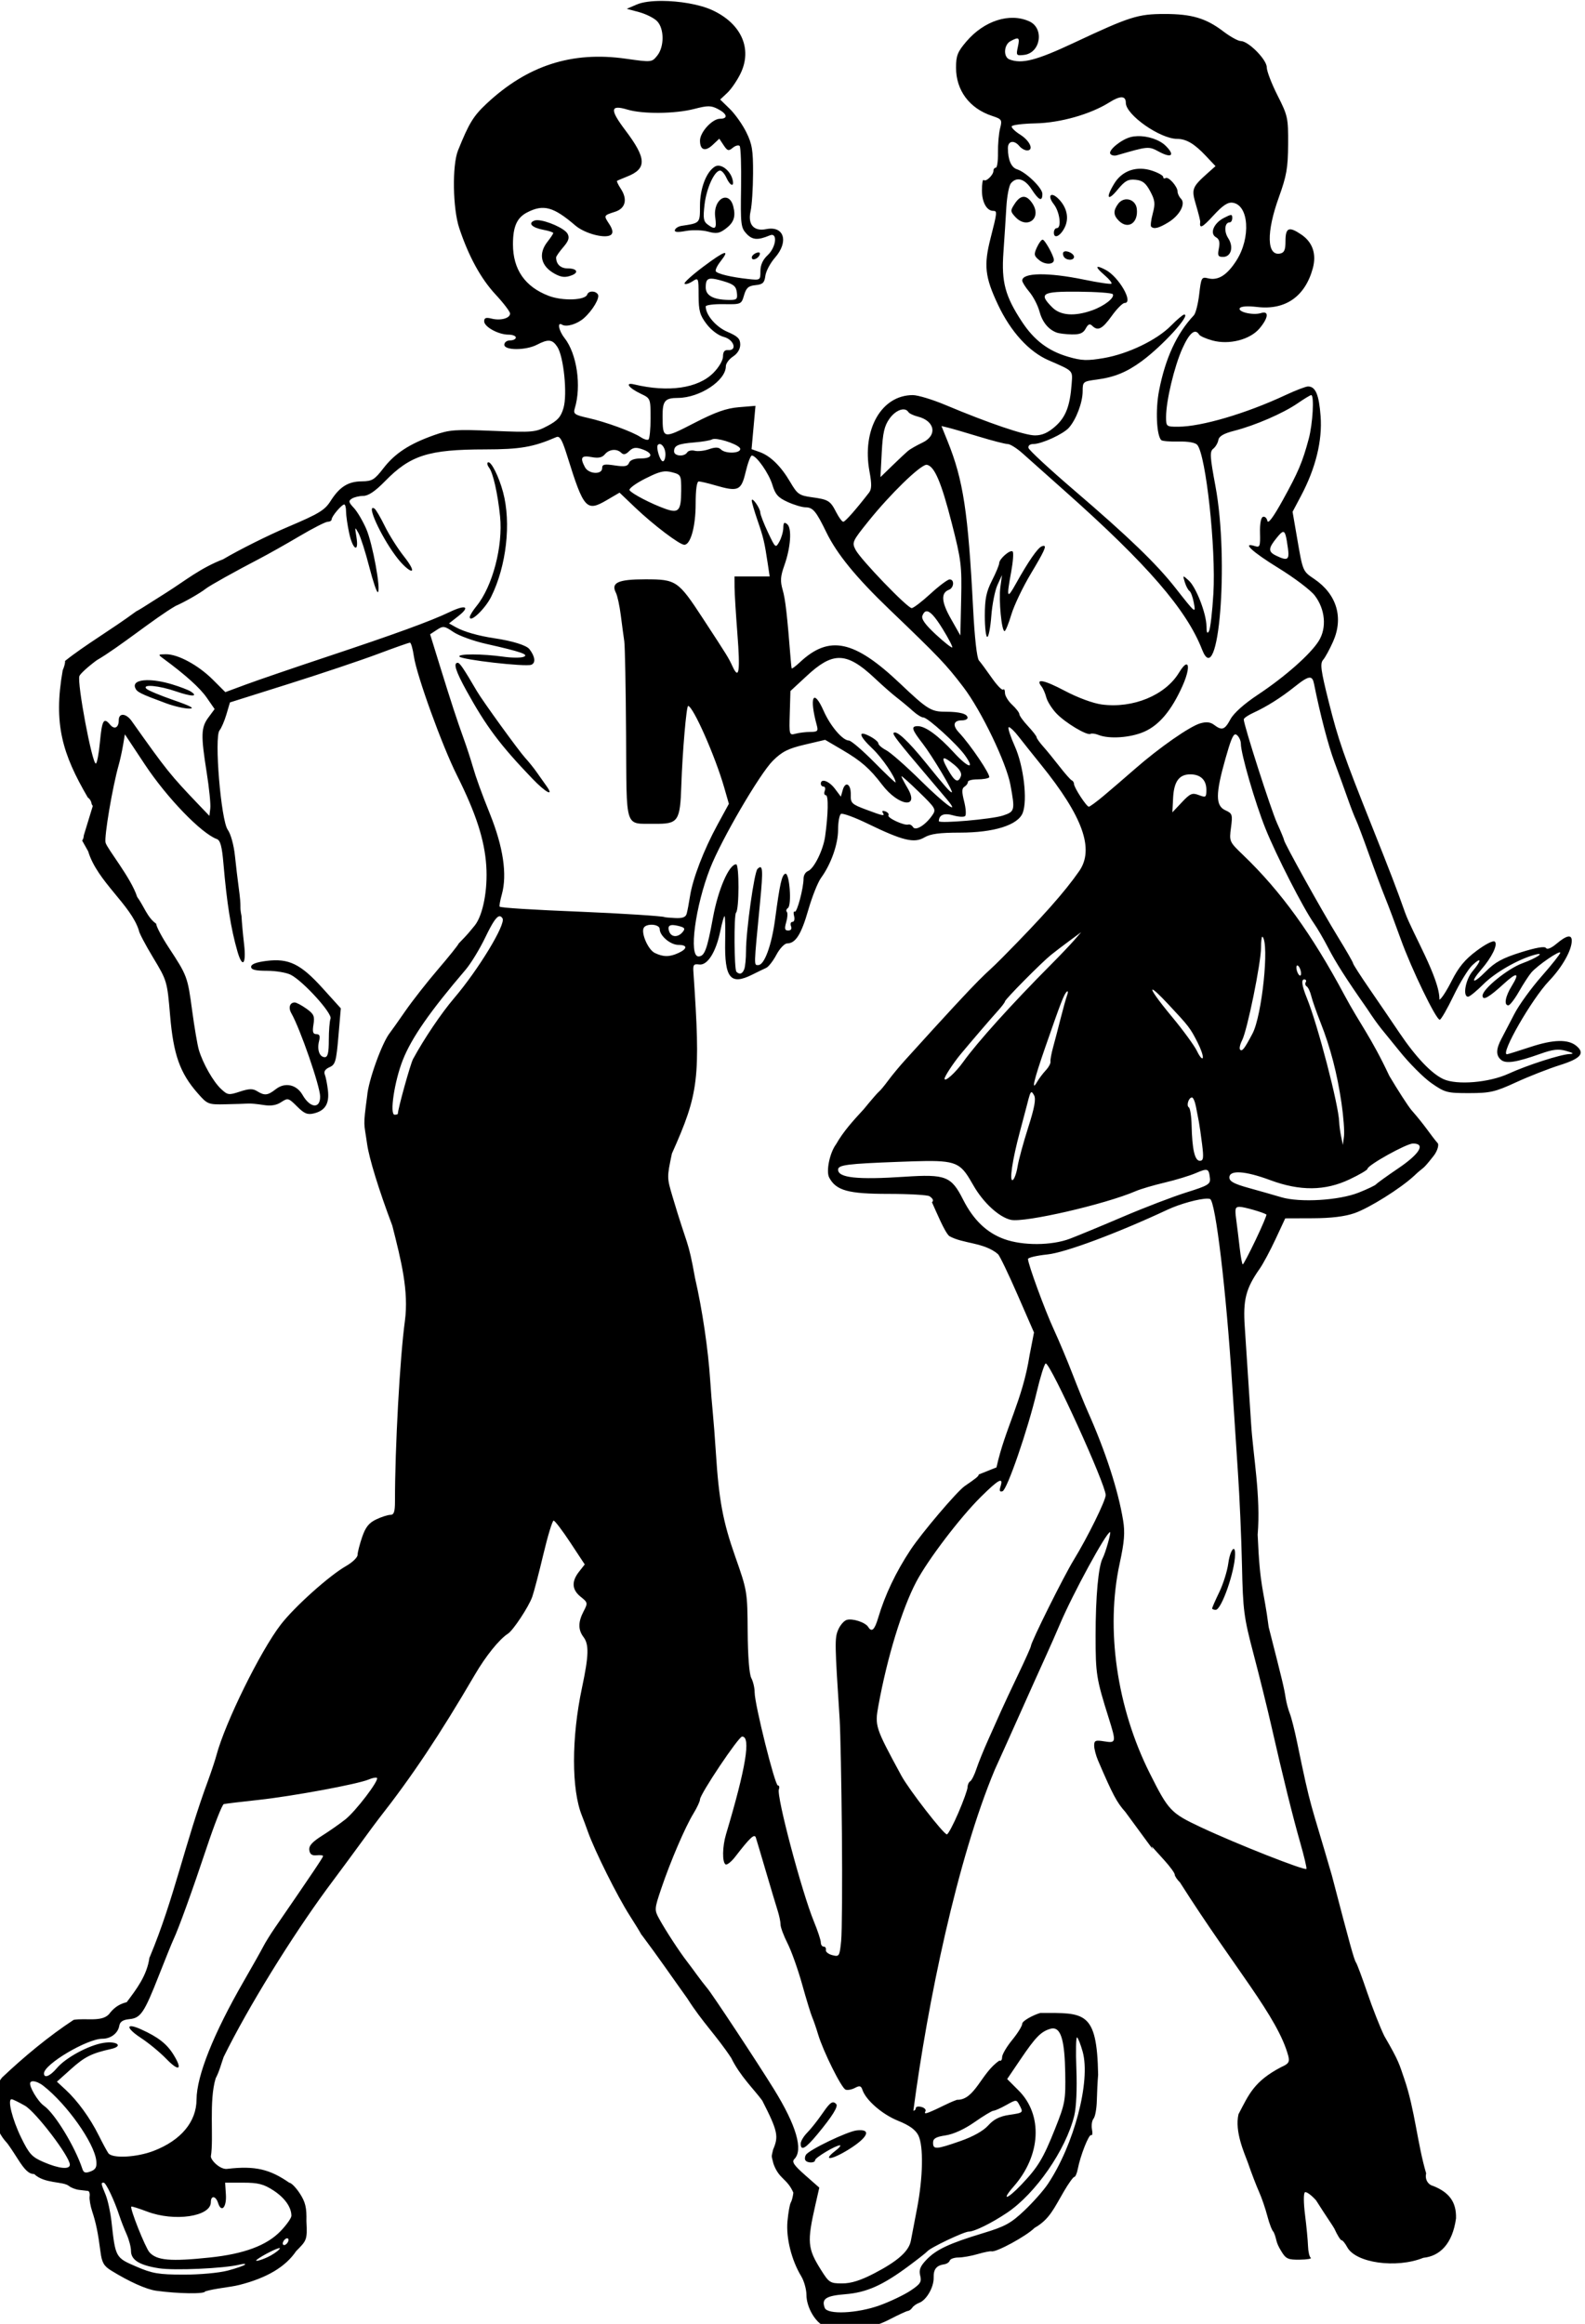 <?xml version="1.0" encoding="UTF-8"?>
<svg width="145.98mm" height="213.94mm" version="1.1" viewBox="0 0 145.98 213.94" xmlns="http://www.w3.org/2000/svg">
<g transform="translate(396.49 -53.371)">
<path transform="scale(.265)" d="m-1266.1 201.72c-3.584-0.012-6.78 0.384-8.781 1.246l-3.469 1.494 4.271 1.152c2.35 0.632 5.15 2.027 6.221 3.098 2.558 2.558 2.599 8.926 0.07 12.045-1.865 2.303-1.944 2.309-10.961 1.033-18.687-2.645-34.138 2.348-48.32 15.613-4.598 4.301-6.14 6.824-9.934 16.256-2.079 5.168-1.841 20.204 0.428 27 3.288 9.851 7.5 17.54 12.631 23.062 2.769 2.98 5.033 5.954 5.033 6.609 0 1.639-3.294 2.543-6.414 1.76-1.964-0.493-2.586-0.269-2.586 0.934 0 1.922 4.947 4.635 8.451 4.635 1.402 0 2.549 0.45 2.549 1 0 0.55-0.9 1-2 1-1.111 0-2 0.667-2 1.5 0 2.018 7.49 2.015 11.365-8e-3 3.905-2.036 5.335-1.883 7.066 0.76 2.204 3.364 3.526 16.392 2.15 21.178-0.902 3.139-2.021 4.404-5.541 6.266-4.22 2.231-5.043 2.305-18.977 1.727-13.162-0.547-15.135-0.403-20.484 1.49-8.549 3.025-13.599 6.322-17.58 11.477-3.109 4.026-3.95 4.536-7.527 4.57-4.785 0.045-7.726 1.904-10.883 6.875-1.999 3.147-4.081 4.408-14.758 8.932-6.837 2.897-16.977 7.959-22.535 11.25-8.02 3.126-13.054 7.349-19.795 11.621-2.75 1.742-6.495 4.11-8.32 5.264-0.752 0.476-1.49 0.895-2.154 1.248-8.692 6.404-17.816 11.699-24.705 17.211 0.103 0.563-0.177 1.751-0.809 3.262-3.281 18.675-0.091 29.053 8.725 44.164 0.751 0.535 1.216 1.321 1.346 2.305l0.383 0.656-3.103 10.154c-0.014 0.125-0.029 0.25-0.049 0.393-0.084 0.59-0.198 1.02-0.48 1.342l-0.045 0.146 2.07 3.693c3.174 10.54 14.848 18.56 17.641 27.529 0 0.669 2.209 4.879 4.91 9.355 4.867 8.067 4.92 8.246 5.938 20.219 1.151 13.543 3.422 19.938 9.557 26.92 3.437 3.911 3.652 3.996 9.805 3.863 3.46-0.074 6.966-0.186 7.791-0.248 0.825-0.062 3.191 0.161 5.258 0.496 2.604 0.422 4.504 0.12 6.189-0.984 2.328-1.526 2.564-1.461 5.518 1.492 2.49 2.49 3.612 2.958 5.811 2.428 3.975-0.958 5.459-3.388 4.914-8.047-0.257-2.2-0.749-4.679-1.092-5.508-0.405-0.978 0.17-1.856 1.639-2.5 2.034-0.892 2.349-1.979 3.1-10.721l0.836-9.729-6.336-7.006c-7.624-8.429-11.762-10.44-19.488-9.475-3.567 0.446-5.348 1.129-5.348 2.053 0 1.013 1.493 1.385 5.551 1.385 3.052 0 6.768 0.628 8.25 1.397 4.348 2.249 14.483 13.425 13.797 15.213-0.328 0.855-0.598 4.218-0.598 7.473 0 4.392-0.359 5.918-1.393 5.918-1.836 0-2.755-2.565-1.998-5.58 0.446-1.779 0.198-2.42-0.938-2.42-1.195 0-1.423-0.761-1.002-3.356 0.469-2.893 0.13-3.651-2.467-5.5-1.657-1.179-3.479-2.144-4.049-2.144-1.708 0-2.288 1.8-1.197 3.709 3.108 5.437 10.014 25.39 10.033 28.982 0.021 4.36-3.488 4.034-6.113-0.566-2.079-3.643-6.122-4.507-9.318-1.992-2.772 2.181-3.896 2.298-6.488 0.68-1.485-0.928-2.798-0.893-5.996 0.162-3.859 1.273-4.238 1.218-6.564-0.967-2.699-2.536-6.253-8.792-7.67-13.508-0.496-1.65-1.553-7.85-2.35-13.777-1.568-11.665-1.699-12.019-8.146-21.836-2.389-3.637-4.344-7.35-4.344-8.25-3.06-2.092-4.299-6.188-6.615-9.32-2.059-6.526-10.369-16.629-10.978-18.836-0.517-2.059 2.436-19.492 4.57-26.98 0.47-1.65 1.146-4.723 1.5-6.828l0.645-3.828 6.949 10.484c7.682 11.587 19.622 23.948 25.029 25.912 1.193 0.433 1.77 2.57 2.273 8.42 1.2 13.945 2.587 22.669 4.865 30.59 1.735 6.043 3.131 4.536 2.311-2.5-0.401-3.438-0.801-7.825-0.889-9.75-0.822-4.25 0.156-1.736-1.018-10.25-0.322-2.337-0.895-7.175-1.271-10.75-0.391-3.717-1.458-7.57-2.494-9-2.358-3.255-4.753-32.238-2.853-34.527 0.643-0.775 1.72-3.277 2.394-5.561l1.227-4.15 20.428-6.436c11.236-3.539 25.156-8.211 30.934-10.381 5.778-2.17 10.813-3.945 11.19-3.945s0.992 2.138 1.369 4.75c0.948 6.562 9.78 30.968 14.928 41.25 6.658 13.297 9.641 22.494 10.236 31.553 0.543 8.257-1.124 16.994-3.934 20.617-1.879 2.252-2.193 2.817-5.641 6.33-0.19 0.55-3.434 4.6-7.211 9-3.777 4.4-8.893 10.925-11.369 14.5-2.476 3.575-4.867 6.95-5.312 7.5-2.741 3.384-7.539 16.686-7.936 22-1.475 10.997-1.083 9.001-0.025 16.611 0.699 5.026 4.1 16.047 8.766 28.41 3.094 12.19 5.775 22.704 4.373 33.176-1.727 12.626-3.458 44.097-3.443 62.553 0 3.688-0.352 4.75-1.594 4.75-0.879 0-3.099 0.712-4.934 1.582-2.53 1.2-3.715 2.692-4.902 6.178-0.861 2.527-1.569 5.303-1.572 6.168 0 0.865-1.808 2.599-4.008 3.856-5.863 3.348-17.949 14.187-22.695 20.354-7.1 9.224-19.306 34.006-22.342 45.363-0.441 1.65-1.704 5.475-2.805 8.5-8.166 22.031-11.883 41.306-20.305 61.453-0.056 0.123-0.117 0.224-0.176 0.34-0.844 6.309-4.643 11.148-7.904 15.5-3.107 0.755-4.808 2.39-6.189 4.207-2.63 2.748-7.924 1.235-12.246 1.93-8.503 5.586-17.22 12.763-24.9 20.055-4.6 5.758-3.985 16.597 1.555 22.516 0.324 0.275 2.083 2.862 3.91 5.75 2.498 3.948 3.917 5.25 5.719 5.25 3.564 3.408 9.952 2.483 12.039 4.119 0.765 0.635 2.395 1.261 3.623 1.391s2.598 0.293 3.045 0.363c0.447 0.07 0.696 0.914 0.553 1.877-0.144 0.963 0.261 3.325 0.9 5.25 1.31 3.944 2.025 7.428 2.879 14.047 0.478 3.706 1.167 4.908 3.721 6.484 6.297 3.887 12.2 6.534 15.627 7.008 7.656 1.058 17.008 1.186 17.008 0.232 3.45-1.064 8.595-1.415 11.908-2.248 9.594-2.441 16.048-6.285 19.744-11.762 3.554-3.604 3.947-3.761 3.559-10.404 0.116-4.669-0.348-6.617-2.283-9.596-1.335-2.056-2.99-3.739-3.678-3.75-6.667-4.627-11.774-5.95-21.422-4.824-2.414 0.466-5.802-2.868-5.828-4.311 1.06-6.353-0.737-19.246 1.67-27.119 1.318-2.475 2.005-5.311 2.787-7.455 8.567-17.415 23.595-41.603 35.773-58.213 4.537-6.082 10.131-13.653 12.43-16.824 2.299-3.171 4.887-6.666 5.75-7.766 11.552-14.717 21.058-28.964 33.365-50 3.793-6.484 8.485-12.298 11.463-14.205 1.828-1.17 7.22-9.332 8.453-12.795 0.588-1.65 2.327-8.287 3.863-14.75 1.537-6.463 3.144-11.75 3.572-11.75s3.038 3.426 5.799 7.613l5.021 7.613-1.984 2.522c-2.684 3.413-2.494 6.27 0.582 8.723 2.47 1.97 2.509 2.158 1.008 5.037-1.934 3.708-1.947 6.414-0.041 8.934 1.966 2.6 1.85 6.453-0.529 17.656-3.683 17.338-3.685 35.334-0.016 44.402 0.445 1.1 1.369 3.575 2.051 5.5 2.373 6.698 10.277 22.544 14.606 29.281 1.899 2.955 3.478 5.548 4.07 6.654l0.078 0.025c5.518 7.338 10.714 14.917 15.832 22.045 5.199 8.219 10.149 12.938 15.242 20.652 3.106 6.36 7.958 10.935 10.789 14.811 5.494 10.73 5.723 12.47 3.775 17.037-0.682 2.879-0.572 1.971 0.133 4.947 1.968 5.425 4.697 4.997 6.908 10.012-0.146 1.331-0.552 2.886-0.904 3.455-0.349 0.569-0.866 3.482-1.143 6.473-0.534 5.778 1.403 13.53 4.774 19.107 0.997 1.65 1.817 4.575 1.82 6.5 0.01 4.354 3.192 9.742 6.496 10.998 1.372 0.522 5.758 0.801 9.748 0.621 5.591-0.252 8.517-0.98 12.756-3.176 3.025-1.567 5.853-2.87 6.285-2.897 0.432-0.026 1.107-0.531 1.5-1.121 0.392-0.59 1.476-1.353 2.406-1.695 2.53-0.932 5.12-5.451 5.025-8.768-0.083-2.922 0.962-4.208 3.764-4.631 0.815-0.123 1.641-0.697 1.834-1.277 0.193-0.58 1.551-1.061 3.018-1.061 1.467-3e-3 4.468-0.535 6.668-1.182 2.2-0.647 4.378-1.081 4.84-0.965 1.625 0.41 12.192-5.347 14.924-8.131 5.265-2.981 6.803-6.891 10.236-12.717 1.606-2.75 3.224-5 3.596-5 0.372 0 0.915-1.238 1.207-2.75 0.914-4.738 3.891-12.248 4.666-11.77 0.407 0.252 0.525-0.656 0.268-2.018-0.26-1.361-0.011-3.034 0.553-3.719 0.564-0.684 1.073-3.494 1.133-6.244 0.06-2.75 0.265-6.8 0.455-9-0.407-22.29-4.739-21.463-20.088-21.463-2.561 0.745-6.289 2.779-6.289 3.744 0 0.759-1.575 3.303-3.5 5.652-1.925 2.349-3.5 5.04-3.5 5.979 0 0.938-0.403 1.456-0.895 1.152-6.362 4.214-8.515 13.822-14.795 13.648-3.316 1.172-5.96 2.841-9.725 4.354-1.254 0.505-1.689 0.406-1.262-0.285 0.359-0.581-0.242-1.29-1.336-1.576-1.094-0.286-1.988-0.112-1.988 0.387 0 0.498-0.377 0.906-0.836 0.906 4.93-37.593 15.272-87.417 28.312-118.5 1.265-2.75 5.112-11.3 8.549-19s7.484-16.7 8.994-20c1.51-3.3 3.794-8.475 5.074-11.5 4.446-10.506 16.152-32 17.43-32 0.453 0-1.587 7.211-2.561 9.051-1.506 2.847-2.465 13.32-2.465 26.949 0 13.339 0.252 14.913 4.57 28.633 2.651 8.42 2.588 8.737-1.57 8.062-3.04-0.493-3.5-0.302-3.5 1.467 0 1.12 0.609 3.454 1.353 5.188 5.128 11.941 6.512 14.545 9.48 17.857 15.544 21.196 6.638 9.061 10 12.867l3.584 3.967c1.971 2.182 3.584 4.397 3.584 4.924 0 0.527 0.824 1.764 1.834 2.748 19.024 29.987 33.958 46.577 37.641 60.289 0.508 2.093 0.108 2.717-2.447 3.838-9.492 4.963-11.214 9.446-14.867 16.389-1.37 6.024 1.989 13.344 3.244 16.773 1.23 3.575 2.986 8.158 3.902 10.186 0.916 2.027 2.226 5.852 2.912 8.5 0.686 2.647 1.658 5.105 2.158 5.461 1.3 2.891 0.464 3.124 2.717 6.768 1.555 2.557 2.322 2.9 6.387 2.838 2.541-0.038 4.246-0.337 3.787-0.662-0.459-0.325-0.884-2.165-0.943-4.09-0.059-1.925-0.523-6.789-1.031-10.807-0.534-4.224-0.551-7.536-0.039-7.852 0.486-0.301 2.224 0.955 3.863 2.791 3.732 5.912 5.98 9.034 6.381 9.867 0.992 2.2 2.111 4 2.484 4 0.374 0 1.259 1.085 1.969 2.41 2.944 5.501 17.109 7.477 26.465 3.691 5.688-0.56 10.126-4.794 11.348-13.703 0.164-5.788-2.484-9.043-7.871-11.229-1.916-0.46-2.995-2.354-2.506-4.396-3.055-10.288-3.929-22.172-7.58-32.773-1.79-5.199-1.779-6.045-6.967-14.953-1.462-3.001-4.12-9.751-5.904-15-1.785-5.249-3.558-9.995-3.941-10.545-0.647-0.928-2.111-6.207-8.385-30.248-7.816-26.983-7.042-21.849-12.08-46.254-0.847-4.125-1.99-8.625-2.539-10-0.549-1.375-1.204-3.85-1.457-5.5-0.518-3.381-1.029-5.51-5.877-24.5-1.776-13.811-3.016-12.946-3.832-32.098 1.113-13.395-1.534-27.107-2.266-38.402-0.878-13.75-1.873-28.957-2.211-33.793-0.655-9.37 0.374-13.378 5.186-20.207 1.163-1.65 3.636-6.263 5.496-10.25l3.383-7.25 9.543-0.033c6.42-0.022 11.18-0.603 14.543-1.775 5.109-1.781 15.904-8.534 20.637-12.91 3.815-3.643 2.545-1.505 6.85-6.99 1.127-1.433 1.813-3.352 1.523-4.266-2.796-3.26-4.182-5.87-9.283-11.697-1.271-1.556-4.709-6.878-7.641-11.828-6.408-13.633-10.244-18.055-15.566-28-11.385-21.279-22.132-36.14-35.215-48.691-4.839-4.643-4.885-4.741-4.248-9.543 0.602-4.537 0.475-4.929-1.957-6.037-3.45-1.572-3.441-5.686 0.037-17.945 1.745-6.15 2.563-8.306 3.402-8.406 0.193-0.022 0.387 0.066 0.594 0.238 0.749 0.621 1.361 1.977 1.361 3.012 0 3.462 4.921 20.423 8.543 29.447 3.705 9.23 13.133 27.666 16.834 32.92 1.16 1.647 3.392 5.472 4.959 8.5 2.699 5.213 6.259 10.789 13.418 21.006 4.581 6.952 5.176 7.175 11.25 14.748 3.4 4.264 8.434 9.327 11.189 11.252 4.733 3.307 5.459 3.498 13.16 3.49 7.285-8e-3 9.012-0.405 16.252-3.738 4.455-2.051 11.318-4.744 15.25-5.982 7.302-2.301 8.853-4.11 5.738-6.695-2.848-2.363-7.963-2.248-15.869 0.359-4.279 1.411-7.992 2.566-8.25 2.566-2.4 0 8.654-19.24 14.65-25.5 4.56-4.76 7.881-10.646 7.881-13.969 0-2.234-1.796-1.881-5.258 1.031-1.869 1.573-3.296 2.161-3.691 1.522-0.423-0.684-3.435-0.168-8.758 1.502-6.398 2.007-8.978 3.42-12.203 6.678-4.508 4.553-5.607 3.992-1.496-0.764 3.643-4.215 5.753-8.552 4.682-9.623-0.525-0.525-3.139 0.78-6.334 3.16-4.072 3.033-6.265 5.678-8.707 10.508-1.795 3.55-3.701 6.455-4.236 6.455 0.176-7.247-9.409-23.159-11.943-30.248-2.972-8.399-5.016-13.72-11.615-30.25-9.772-24.476-11.588-29.709-14.924-43-2.748-10.95-3.051-13.243-1.928-14.537 0.734-0.845 2.295-3.709 3.469-6.363 3.68-8.319 1.249-16.415-6.514-21.689-4.087-2.777-3.988-2.542-6.031-14.391l-1.549-8.979 2.928-5.521c5.106-9.634 7.458-19.197 6.814-27.705-0.567-7.495-1.762-10.314-4.371-10.314-0.781 0-4.334 1.362-7.896 3.027-13.599 6.358-29.113 10.931-37.189 10.957-4.178 0.015-4.25-0.043-4.25-3.42 0-5.543 2.841-17.461 5.66-23.742 2.451-5.461 4.427-7.108 5.822-4.85 0.331 0.535 2.437 1.466 4.68 2.07 5.806 1.563 13.038-0.304 16.332-4.219 3.11-3.696 3.338-6.225 0.482-5.318-2.729 0.866-8.163-0.396-7.351-1.709 0.399-0.646 2.703-0.799 6.078-0.402 9.743 1.145 16.604-3.627 19.285-13.412 1.359-4.963-0.039-9.087-3.988-11.756-4.335-2.93-5.5-2.433-5.5 2.346 0 3.004-0.427 3.968-1.881 4.254-4.619 0.908-4.804-7.379-0.438-19.498 2.713-7.529 3.189-10.244 3.238-18.441 0.055-9.177-0.112-9.948-3.686-17-2.059-4.063-3.74-8.451-3.738-9.752 0.01-2.675-6.392-9.135-9.047-9.135-0.913 0-3.638-1.507-6.055-3.348-6.013-4.579-10.988-6.055-20.394-6.053-9.281 2e-3 -12.076 0.89-31.484 9.998-13.11 6.152-18.127 7.447-22.434 5.795-2.216-0.85-1.98-5.109 0.352-6.357 2.94-1.573 3.284-1.3 2.551 2.039-0.64 2.913-0.527 3.058 2.139 2.75 5.776-0.668 7.139-9.246 1.853-11.654-6.791-3.094-15.676-0.26-21.869 6.975-3.072 3.589-3.607 4.937-3.607 9.084 0 7.936 4.667 14.185 12.533 16.781 3.392 1.119 3.54 1.351 2.775 4.336-0.445 1.734-0.773 5.517-0.729 8.404 0.044 2.888-0.293 5.25-0.75 5.25-0.457 0-0.83 0.481-0.83 1.07 0 1.48-2.622 3.974-3.381 3.215-0.341-0.34-0.619 1.288-0.619 3.619 0 4.076 1.673 7.096 3.93 7.096 1.431 0 1.386 0.444-0.922 9.467-2.421 9.467-1.97 13.508 2.576 23.141 4.42 9.365 10.751 16.318 17.561 19.285 8.767 3.82 8.386 3.429 8.035 8.225-0.564 7.701-2.064 11.574-5.729 14.791-2.504 2.199-4.533 3.092-7.029 3.092-3.551 0-16.154-4.282-31.096-10.564-4.495-1.89-9.601-3.436-11.348-3.436-10.92 0-17.741 12.011-15.059 26.52 0.82 4.436 0.78 6.16-0.17 7.383-4.663 6.005-8.284 10.098-8.936 10.098-0.419 0-1.512-1.462-2.428-3.25-2.093-4.085-2.718-4.472-8.545-5.273-4.337-0.596-4.991-1.058-7.451-5.256-3.239-5.528-6.906-9.119-10.672-10.453l-2.781-0.986 0.682-7.527 0.682-7.527-5.777 0.479c-4.381 0.363-8.144 1.698-15.564 5.521-10.827 5.578-10.911 5.559-10.945-2.397-0.023-5.347 0.804-6.331 5.344-6.354 7.586-0.04 16.643-6.025 16.643-10.998 0-0.963 1.125-2.486 2.5-3.387 1.569-1.028 2.5-2.574 2.5-4.15 0-2.021-0.87-2.886-4.443-4.418-4-1.715-7.557-5.865-7.557-8.82 0-0.493 2.787-0.854 6.195-0.801 6.138 0.096 6.207 0.067 7.131-3.1 0.752-2.575 1.525-3.256 3.975-3.5 2.522-0.252 3.109-0.805 3.43-3.238 0.213-1.614 1.711-4.443 3.328-6.285 4.904-5.586 3.203-11.182-3.022-9.938-4.339 0.868-6.488-1.609-5.432-6.266 0.446-1.967 0.831-7.851 0.85-13.076 0.032-8.072-0.323-10.232-2.369-14.359-1.324-2.672-3.905-6.311-5.734-8.088l-3.324-3.231 2.477-2.328c1.363-1.28 3.437-4.309 4.609-6.731 4.173-8.622 0.24-17.381-9.887-22.018-4.387-2.009-11.438-3.163-17.412-3.184zm159.77 33.488c0.951 0.029 1.424 0.672 1.424 1.93 0 4.146 11.875 12.481 17.816 12.508 3.191 0.013 5.997 1.669 9.971 5.883l3.383 3.586-2.334 2.076c-5.911 5.26-6.115 5.784-4.432 11.453 0.846 2.85 1.499 5.482 1.449 5.848-0.342 2.528 0.684 2.037 4.562-2.188 3.263-3.554 5.017-4.723 6.725-4.479 5.639 0.807 6.369 12.161 1.291 20.098-3.26 5.096-6.375 7.036-9.881 6.156-2.202-0.553-2.373-0.246-3.043 5.525-0.39 3.361-1.228 6.661-1.859 7.332-5.954 6.325-9.908 14.888-12.106 26.219-1.269 6.545-0.869 15.508 0.766 17.143 0.343 0.342 3.061 0.567 6.041 0.498 3.359-0.077 5.828 0.367 6.496 1.172 3.018 3.637 6.517 35.994 5.588 51.672-0.376 6.334-1.063 12.191-1.527 13.016-0.598 1.062-0.852 0.562-0.875-1.713-0.042-4.412-3.619-13.61-6.184-15.9-2.096-1.872-2.108-1.868-1.346 0.613 0.422 1.375 1.152 2.749 1.619 3.051 0.468 0.302 1.14 2.103 1.496 4 0.747 3.98 0.705 3.945-6.367-5.051-6.647-8.455-16.166-17.63-35.25-33.979-8.525-7.303-15.644-13.896-15.822-14.65-0.191-0.811 0.491-1.371 1.668-1.371 2.886 0 10.373-3.424 12.367-5.656 2.532-2.834 4.787-8.81 4.787-12.682 0-3.324 0.117-3.42 4.943-4.061 6.088-0.808 10.356-2.553 15.559-6.367 7.276-5.334 17.246-16.269 14.785-16.217-0.432 9e-3 -2.489 1.745-4.57 3.857-4.938 5.012-14.96 9.833-23.443 11.277-5.708 0.972-7.644 0.899-12.322-0.469-6.906-2.019-11.809-5.731-16.033-12.141-5.854-8.882-7.182-13.828-6.461-24.041 0.35-4.951 0.809-12.07 1.023-15.82 0.214-3.751 0.925-7.463 1.578-8.25 2.002-2.413 4.809-1.609 7.184 2.057 2.531 3.907 3.758 4.434 3.758 1.615 0-2.058-5.665-7.546-8.826-8.549-1.995-0.633-3.138-3.269-3.16-7.305-0.016-2.572 2.14-2.978 3.988-0.75 0.685 0.825 1.897 1.5 2.695 1.5 2.456 0 0.982-3.347-2.416-5.486-1.758-1.107-3.087-2.402-2.951-2.877 0.135-0.475 3.83-0.939 8.209-1.033 8.699-0.186 19.147-3.145 25.75-7.295 1.908-1.199 3.336-1.785 4.287-1.756zm-143.6 3.125c1.166 4e-3 2.045 0.316 3.246 0.938 3.267 1.69 3.633 3.385 0.731 3.385-2.678 0-6.951 4.663-6.951 7.586 0 3.33 1.812 3.938 4.426 1.482l2.281-2.143 1.508 2.273c1.314 1.979 1.725 2.095 3.172 0.895 0.914-0.758 1.988-1.05 2.387-0.648 0.399 0.402 0.624 6.919 0.502 14.482-0.206 12.752-0.068 13.918 1.877 16.006 2.052 2.203 3.93 2.339 8.096 0.588 2.832-1.19 2.256 4.105-0.75 6.891-1.664 1.542-2.498 3.387-2.498 5.518 0 3.172-0.039 3.197-4.25 2.742-5.872-0.635-10.703-1.786-11.258-2.684-0.256-0.414 0.48-1.955 1.635-3.424 3.474-4.416 1.608-3.852-5.938 1.793-3.933 2.942-6.884 5.617-6.557 5.943 0.327 0.327 1.556-0.034 2.731-0.803 2.102-1.375 2.137-1.298 2.152 4.902 0.014 5.327 0.445 6.859 2.787 9.93 1.632 2.14 4.088 3.974 5.982 4.465 3.523 0.913 4.777 4.83 1.463 4.566-1.211-0.096-1.75 0.587-1.75 2.217 0 1.341-1.449 3.806-3.367 5.725-5.35 5.35-15.609 6.831-27.531 3.978-3.372-0.807-1.888 1.251 2.353 3.264 3.347 1.588 3.369 1.643 3.369 8.521v2e-3c0 3.808-0.336 7.132-0.748 7.387-0.412 0.255-1.61-0.116-2.662-0.822-2.823-1.895-12.152-5.309-18.248-6.676-4.766-1.069-5.265-1.424-4.686-3.326 2.377-7.8 0.746-18.987-3.566-24.469-2.04-2.593-2.617-5.716-0.855-4.627 1.505 0.93 5.228-0.177 7.59-2.258 3.006-2.648 5.612-7.046 4.879-8.232-0.84-1.361-3.26-1.349-3.715 0.018-0.674 2.023-8.583 2.295-13.385 0.461-8.255-3.152-12.428-9.172-12.428-17.928 0-6.125 1.377-9.223 4.908-11.049 5.681-2.938 9.153-2 16.762 4.529 3.408 2.925 10.863 4.79 12.52 3.133 0.663-0.663 0.419-1.881-0.73-3.635-1.97-3.007-1.988-2.971 2.043-4.268 3.603-1.159 4.39-4.299 1.996-7.953-0.911-1.391-1.508-2.637-1.326-2.769 0.181-0.132 1.778-0.815 3.547-1.52 6.878-2.737 6.729-6.28-0.672-16.08-5.466-7.239-5.276-8.971 0.787-7.154 5.302 1.589 16.564 1.471 23.17-0.242 2.353-0.61 3.807-0.914 4.973-0.91zm149.1 10.367c-0.824 0.024-1.622 0.125-2.361 0.311-3.277 0.822-7.875 4.578-7.113 5.811 0.342 0.554 1.359 0.793 2.26 0.531 10.968-3.19 11.055-3.196 14.668-1.25 4.38 2.359 5.651 1.278 2.363-2.01-2.162-2.162-6.246-3.498-9.816-3.393zm-145.67 10.26c-0.437-0.011-0.851 0.088-1.219 0.312-2.999 1.831-5.189 7.574-5.191 13.613 0 6.101 0.093 5.999-6.418 6.981-1.054 0.159-2.086 0.794-2.291 1.412-0.263 0.79 0.86 0.898 3.783 0.363 2.292-0.419 5.743-0.324 7.688 0.213 2.926 0.808 3.973 0.642 6.133-0.969 2.864-2.136 3.583-4.186 2.701-7.699-1.491-5.94-7.146-2.664-6.299 3.648 0.549 4.092 0.079 4.546-2.643 2.557-1.439-1.052-1.617-2.214-1.06-6.953 0.669-5.697 3.466-11.783 5.412-11.783 0.57 0 1.549 1.125 2.176 2.5 1.344 2.949 2.853 3.35 2.125 0.564-0.688-2.631-3.002-4.713-4.896-4.76zm146.82 1.059c-3.78-0.054-7.129 1.732-9.191 5.068-3.122 5.052-2.429 6.495 1.076 2.242 2.577-3.126 3.661-3.73 6.25-3.478 2.441 0.237 3.568 1.118 5.106 3.99 1.682 3.142 1.814 4.283 0.894 7.729-0.595 2.223-0.844 4.278-0.557 4.564 0.956 0.956 2.658 0.532 5.959-1.48 3.969-2.42 6.144-6.483 4.402-8.225-0.645-0.645-1.174-1.754-1.174-2.463 0-1.766-3.165-5.327-4.178-4.701-0.452 0.279-0.822 0.104-0.822-0.391 0-0.494-1.744-1.474-3.875-2.178-1.324-0.437-2.631-0.66-3.891-0.678zm-30.834 9.098c-0.926-0.029-0.975 1.264 0.582 3.244 2.087 2.653 2.779 8.295 1.018 8.295-0.55 0-0.998 0.711-0.998 1.582 0 2.314 2.295 1.186 3.779-1.857 1.521-3.118 0.802-6.722-1.924-9.648-1.03-1.105-1.901-1.598-2.457-1.615zm-9.912 0.656c-1.024 0.012-2.052 0.815-3.096 2.408-1.55 2.365-1.542 2.651 0.131 4.5 4.139 4.574 9.413 0.578 6.037-4.574-1.027-1.568-2.051-2.346-3.072-2.334zm35.68 0.873c-1.036 0.042-2.09 0.55-2.861 1.605-1.72 2.352-1.648 3.918 0.266 5.832 3.183 3.183 6.815 0.793 6.252-4.117-0.248-2.162-1.929-3.39-3.656-3.32zm36.352 5.459c-0.405-2e-3 -1.137 0.336-2.447 1.014-3.555 1.838-5.009 5.432-2.717 6.715 1.132 0.633 1.413 1.731 0.988 3.853-0.504 2.521-0.283 2.969 1.465 2.969 2.801 0 3.76-3.485 1.787-6.496-1.542-2.353-1.25-5.504 0.512-5.504 0.491 0 0.893-0.686 0.893-1.525 0-0.683-0.076-1.024-0.48-1.025zm-240.96 1.787c-0.435-0.012-0.805 0.029-1.08 0.135-2.368 0.909-0.884 2.461 3.061 3.201 1.906 0.357 3.467 0.866 3.467 1.131 0 0.265-0.902 1.625-2.002 3.023-3.299 4.193-2.334 8.474 2.502 11.119 2.315 1.266 3.71 1.394 5.918 0.547 2.575-0.988 1.805-2.393-1.312-2.393-2.555 0-4.109-1.452-4.106-3.832 7e-4 -0.367 1.113-1.96 2.471-3.539 1.876-2.182 2.239-3.302 1.51-4.664-1.027-1.919-7.38-4.644-10.428-4.729zm175.53 6.764c-0.421 0-1.325 1.226-2.008 2.725-1.099 2.413-0.997 2.922 0.889 4.449 1.991 1.612 5.033 1.536 5.033-0.127 0-1.385-3.145-7.047-3.914-7.047zm8.185 4.053c-0.38-0.023-0.71 0.05-0.916 0.256-0.306 0.306-0.261 1.038 0.102 1.625 0.844 1.365 3.543 1.393 3.543 0.035 0-0.898-1.588-1.846-2.728-1.916zm-106.82 0.381c-0.21-0.023-0.504 0.032-0.869 0.172-0.871 0.334-1.582 1.047-1.582 1.584 0 1.314 2.271 0.491 2.77-1.004 0.152-0.457 0.032-0.713-0.318-0.752zm117.86 5.014c-0.599 0.052 0.211 1.097 2.439 3.016 1.512 1.302 2.525 2.574 2.25 2.828-0.275 0.254-4.55-0.375-9.5-1.398-12.535-2.591-21.5-2.457-21.5 0.32 0 0.549 1.114 2.321 2.475 3.938 1.361 1.617 2.934 4.649 3.496 6.736 1.01 3.75 3.111 6.331 6.029 7.404v-2e-3c0.825 0.303 3.172 0.587 5.215 0.631 2.804 0.06 3.99-0.437 4.842-2.027 0.825-1.541 1.425-1.81 2.234-1 1.968 1.968 3.521 1.196 6.816-3.393 1.777-2.475 3.787-4.5 4.467-4.5 3.26 0-2.01-9.139-6.654-11.541-1.375-0.711-2.245-1.04-2.607-1.012zm-134.43 4.096c0.916-0.014 2.252 0.295 4.186 0.863 3.636 1.069 4.488 1.775 4.748 3.947 0.287 2.403 0.012 2.639-3 2.582-5.229-0.1-7.818-1.537-7.818-4.344 0-2.106 0.358-3.026 1.885-3.049zm127.61 4.531c6.32 0.049 11.71 0.441 11.976 0.873 0.751 1.215-2.928 4.097-7.152 5.604-6.124 2.184-11.027 1.828-13.861-1.006-4.854-4.854-3.67-5.569 9.037-5.471zm80.939 35.926c1.109 0 0.549 9.976-0.854 15.201-2.171 8.089-3.648 11.574-9.043 21.324-3.248 5.871-5.092 8.351-5.334 7.17-0.203-0.993-0.894-1.621-1.535-1.397-0.711 0.25-1.111 2.429-1.025 5.588 0.126 4.653-0.052 5.117-1.75 4.578-4.746-1.506-1.014 1.977 8.154 7.611 5.524 3.395 11.204 7.694 12.623 9.555 3.64 4.772 4.22 11.2 1.42 15.73-2.849 4.61-11.763 12.487-21.229 18.76-4.73 3.134-8.343 6.362-9.479 8.471-2.005 3.723-2.95 4.05-5.699 1.967-1.284-0.973-2.692-1.129-4.791-0.527-3.666 1.051-14.26 8.442-22.772 15.887-3.51 3.07-8.397 7.269-10.859 9.332-2.462 2.062-4.764 3.746-5.117 3.738-0.817-0.016-5.143-6.653-5.143-7.891 0-0.512-0.352-1.08-0.785-1.264-0.433-0.183-2.345-2.344-4.25-4.801-1.905-2.457-4.475-5.601-5.713-6.988-1.238-1.388-2.25-2.818-2.25-3.178 0-0.36-1.35-2.101-3-3.867-1.65-1.766-3-3.634-3-4.152s-1.125-1.986-2.5-3.26c-1.375-1.274-2.502-3.128-2.502-4.119 0-0.991-0.287-1.514-0.641-1.16-0.353 0.353-2.129-1.483-3.945-4.082-1.816-2.599-3.825-5.322-4.465-6.049-0.701-0.797-1.503-7.952-2.019-18-1.723-33.497-3.417-44.638-8.828-58.051l-2.168-5.373 2.283 0.549c1.256 0.302 6.086 1.708 10.732 3.123 4.647 1.416 9.147 2.576 10 2.576 0.853 4.1e-4 3.185 1.463 5.18 3.25 1.995 1.787 8.69 7.748 14.879 13.248 28.482 25.311 42.116 41.075 47.51 54.928 5.746 14.758 9.474-30.887 4.639-56.795-1.919-10.282-2.022-12.019-0.769-13 0.795-0.623 1.595-1.981 1.779-3.019 0.238-1.341 1.839-2.274 5.537-3.219 7.208-1.842 16.948-6.057 21.955-9.502 2.312-1.59 4.46-2.893 4.773-2.893zm-141.6 4.973c0.671 0.034 1.235 0.329 1.598 0.916 0.302 0.489 1.764 1.194 3.248 1.566 6.017 1.51 6.925 6.555 1.633 9.066-2.028 0.962-4.282 2.251-5.01 2.863s-3.18 2.915-5.449 5.115l-4.125 4 0.447-8.582c0.357-6.833 0.909-9.227 2.705-11.75 1.486-2.087 3.477-3.27 4.953-3.195zm-120.33 9.529c1.003-0.017 1.807 1.663 3.383 6.715 5.732 18.374 6.663 19.41 13.711 15.279l4.453-2.609 5.311 5.068c6.399 6.107 15.546 13.045 17.199 13.045 2.181 0 3.941-6.362 3.941-14.25 0-4.932 0.396-7.75 1.09-7.75 0.6 1.2e-4 3.075 0.579 5.5 1.287 8.215 2.398 9.23 1.97 10.775-4.537 0.751-3.163 1.722-5.75 2.16-5.75 1.602 0 5.953 6.201 7.146 10.184 0.995 3.322 1.99 4.441 5.277 5.934 2.228 1.012 5.008 1.85 6.178 1.861 2.641 0.027 3.699 1.285 7.291 8.666 3.691 7.583 10.313 15.678 21.965 26.855 17.377 16.668 19.574 18.976 25.633 26.904 6.23 8.152 14.964 26.284 16.391 34.029 1.635 8.876 1.539 9.265-2.656 10.65-3.81 1.258-22.263 2.854-22.236 1.924 0.066-2.201 1.837-2.91 4.996-2.004 1.875 0.538 3.744 0.641 4.154 0.23 0.41-0.41 0.251-2.701-0.355-5.09-0.849-3.344-0.82-4.519 0.129-5.106 0.678-0.419 1.205-1.162 1.174-1.65-0.033-0.489 1.46-0.889 3.318-0.889s3.693-0.306 4.074-0.682c0.691-0.68-6.44-11.281-10.48-15.58-2.356-2.507-1.933-4.238 1.035-4.238 1.067 0 1.941-0.401 1.941-0.893 0-1.366-2.7-2.107-7.676-2.107-5 0-6.276-0.795-15.824-9.846-15.874-15.046-24.562-16.885-34.75-7.354-1.512 1.415-2.808 2.377-2.879 2.137-0.071-0.24-0.219-1.562-0.328-2.938-1.246-15.74-1.86-21.075-2.795-24.309-0.892-3.083-0.782-4.704 0.57-8.5 2.223-6.237 2.691-12.938 1.002-14.34-1.03-0.855-1.331-0.573-1.357 1.277-0.02 1.305-0.63 3.447-1.359 4.762-1.306 2.356-1.364 2.31-3.965-3.188-1.452-3.068-2.653-6.169-2.672-6.891-0.038-1.558-2.967-5.665-2.967-4.16 0 0.569 0.907 3.675 2.018 6.902 2.062 5.992 2.417 7.504 3.557 15.104l0.652 4.342h-12.227l0.021 3.75c0.013 2.062 0.455 9.317 0.984 16.121 1.018 13.087 0.576 16.216-1.625 11.506-1.528-3.271-1.601-3.388-10.293-16.68-8.677-13.27-9.306-13.697-20.102-13.697-9.465 0-12.003 1.166-10.193 4.686 0.513 0.998 1.275 4.514 1.693 7.814 0.416 3.3 0.963 7.35 1.209 9s0.529 16.231 0.627 32.4c0.203 33.597-0.654 30.899 9.855 31.029 8.305 0.103 8.931-0.796 9.35-13.43 0.379-11.45 1.755-27.5 2.355-27.5 1.69 0 9.387 17.369 12.518 28.248l1.652 5.748-3.959 7.252c-4.739 8.68-8.591 18.685-9.545 24.795-0.38 2.452-0.907 5.211-1.166 6.133-0.34 1.21-1.452 1.627-4 1.5-1.941-0.097-3.61-0.246-3.707-0.334-0.368-0.332-15.697-1.315-28.676-1.838-17.227-0.694-28.212-1.382-28.623-1.793-0.178-0.178 0.168-2.099 0.769-4.268 1.905-6.872 0.49-16.432-4.137-27.943-2.958-7.359-4.852-12.592-5.975-16.5-0.711-2.475-2.106-6.75-3.1-9.5-2.392-6.617-4.409-12.781-8.408-25.705l-3.312-10.705 2.352-1.541c2.179-1.428 2.605-1.372 5.77 0.775 1.879 1.275 6.961 3.116 11.291 4.09 12.334 2.774 15.188 3.774 12.986 4.547-1.02 0.358-4.163 0.32-6.984-0.082-7.138-1.019-15.85-1.046-15.232-0.047 0.679 1.099 22.923 3.643 24.975 2.856 1.61-0.618 1.346-2.859-0.643-5.43-1.04-1.345-5.868-2.841-12.228-3.791-5.554-0.83-10.574-2.269-13.359-3.83l-2.357-1.322 3.227-2.525c4.268-3.34 2.624-4.117-3.01-1.422-6.589 3.152-18.83 7.613-42.5 15.488-11.55 3.843-24.255 8.192-28.232 9.664l-7.232 2.676-4.354-4.348c-5.03-5.022-12.125-8.862-16.291-8.816-2.785 0.031-2.818 0.086-0.891 1.504 7.723 5.681 12.733 10.195 15.088 13.594l2.734 3.943-2.162 2.924c-2.576 3.485-2.659 6.138-0.594 19.125 0.862 5.422 1.425 11.028 1.25 12.457l-0.316 2.598-3.67-3.838c-9.938-10.393-11.192-11.957-23.33-29.088-1.958-2.763-4.5-2.937-4.5-0.309 0 2.609-1.492 3.377-3.01 1.549-2.202-2.653-2.808-1.62-3.523 6.01-0.387 4.125-1.034 7.5-1.439 7.5-1.311 0-6.58-28.117-5.699-30.412 0.303-0.789 2.996-3.241 5.984-5.449 7.895-4.586 20.221-14.703 27.438-18.885 3.06-1.319 8.55-4.455 10.488-5.99 1.383-1.096 10.16-5.994 18.762-10.471 3.025-1.574 9.278-5.097 13.896-7.828 4.618-2.731 9.006-4.965 9.75-4.965 0.744 0 1.353-0.382 1.353-0.848 0-1.036 3.489-5.152 4.367-5.152 0.348 0 0.633 1.103 0.633 2.451 0 1.348 0.486 4.723 1.082 7.5 1.263 5.89 3.467 7.027 2.518 1.299-0.597-3.602-0.566-3.651 0.744-1.25 0.75 1.375 2.425 6.631 3.721 11.68 1.296 5.048 2.64 9.002 2.988 8.787 1.144-0.707-1.816-16.861-4.025-21.967-1.19-2.75-3.132-6.036-4.318-7.303-1.833-1.957-1.936-2.442-0.684-3.234 0.811-0.513 2.616-0.94 4.012-0.947 1.721-0.01 4.135-1.65 7.5-5.096 8.816-9.027 15.114-11.03 34.764-11.049 12.206-0.013 16.764-0.798 24.756-4.262 0.154-0.067 0.302-0.105 0.445-0.107zm54.492 0.727c2.611-0.071 9.004 2.228 9.004 3.488 0 1.59-5.169 1.712-6.723 0.158-0.807-0.807-1.973-0.829-4.133-0.076-1.654 0.576-3.888 0.818-4.963 0.537-1.075-0.281-2.257-0.022-2.627 0.576-0.989 1.601-4.553 1.324-4.553-0.354 0-2.05 1.349-2.643 7.1-3.121 2.784-0.231 5.501-0.692 6.037-1.023 0.189-0.117 0.484-0.175 0.858-0.186zm-18.986 1.773c0.945 5e-3 1.992 1.67 1.992 3.557 0 1.343-0.402 2.441-0.893 2.441-0.991 0-2.484-4.958-1.723-5.719 0.193-0.193 0.405-0.281 0.623-0.279zm-8.244 1.342c0.547 1e-3 1.171 0.135 1.932 0.389 4.147 1.382 4.064 3.268-0.144 3.268-2.335 0-3.825 0.546-4.207 1.543-0.466 1.214-1.526 1.403-4.969 0.887-3.632-0.545-4.377-0.382-4.377 0.957 0 2.337-4.677 2.084-5.965-0.322-1.804-3.371-1.269-4.199 2.279-3.533 2.378 0.446 3.684 0.176 4.623-0.955 1.508-1.817 4.184-2.056 5.729-0.512 0.752 0.752 1.546 0.583 2.709-0.58 0.778-0.778 1.478-1.143 2.391-1.141zm-51.342 4.996c-0.074 0.011-0.141 0.046-0.201 0.105-0.279 0.279-0.057 1.08 0.492 1.781 1.368 1.746 2.994 8.954 3.809 16.879 1.067 10.377-2.618 24.391-8.209 31.221-1.273 1.555-2.314 3.253-2.314 3.773 0 2.228 5.316-2.797 7.412-7.006 5.315-10.674 7.03-25.68 4.154-36.369-1.458-5.419-4.039-10.551-5.143-10.385zm152.24 0.869c0.075-9e-3 0.142-7e-3 0.201 4e-3 2.65 0.51 4.986 5.982 8.643 20.25 3.285 12.815 3.527 14.788 3.27 26.443l-0.279 12.594-3.295-5.816c-3.33-5.876-3.534-8.958-0.666-10.059 1.782-0.684 1.955-3.638 0.211-3.588-0.688 0.02-3.684 2.27-6.66 5s-5.902 4.963-6.5 4.963c-1.487 7.6e-4 -17.751-16.879-19.486-20.225-1.345-2.592-1.177-2.967 4.469-9.984 7.601-9.447 17.752-19.305 20.094-19.582zm-90.27 2.289c0.606 0.022 1.208 0.128 1.873 0.303 3.164 0.832 3.23 0.967 3.207 6.498-0.029 6.906-0.881 7.863-5.529 6.207-4.9-1.746-11.684-5.275-12.416-6.459-0.333-0.539 2.118-2.356 5.449-4.037 3.74-1.888 5.598-2.579 7.416-2.512zm-102.02 12.719c-1.974-0.215 3.588 11.368 8.727 17.762 1.778 2.212 3.842 4.021 4.588 4.021 0.795 0-0.276-2.062-2.59-4.99-2.17-2.745-5.163-7.479-6.65-10.52s-3.096-5.772-3.576-6.068c-0.201-0.124-0.366-0.191-0.498-0.205zm316.25 8.328c0.813-0.12 1.148 1.551 1.727 5.705 0.561 4.03-0.119 4.45-4.102 2.529-2.833-1.366-2.79-2.533 0.236-6.236 0.986-1.21 1.651-1.926 2.139-1.998zm-83.221 4.824c-0.173 0.017-0.392 0.083-0.654 0.186-1.388 0.545-4.713 5.361-8.934 12.945-3.112 5.593-3.333 5.035-1.645-4.129 0.644-3.498 0.872-6.659 0.506-7.025-0.813-0.813-4.676 2.537-4.684 4.061 0 0.602-1.127 3.308-2.5 6.014-1.987 3.916-2.494 6.415-2.494 12.25 0 4.032 0.385 7.33 0.856 7.33s1.101-3.273 1.404-7.275c0.303-4.002 1.262-8.84 2.131-10.75l1.582-3.475-0.566 4.195c-0.609 4.524 0.417 15.305 1.457 15.303 0.349-7.6e-4 1.409-2.588 2.353-5.75 0.944-3.162 3.982-9.528 6.75-14.15 4.583-7.652 5.648-9.85 4.438-9.729zm-40.742 22.744c1.22-0.169 2.991 1.772 5.625 6.027 2.083 3.365 3.607 6.298 3.387 6.518-0.217 0.22-2.783-1.802-5.695-4.494-3.69-3.41-5.107-5.391-4.67-6.529 0.357-0.93 0.799-1.444 1.353-1.522zm-30.516 16.209c3.771-0.118 7.566 2.272 12.822 7.236 2.492 2.354 5.879 5.321 7.529 6.594s4.121 3.333 5.49 4.58c1.369 1.247 3.021 2.268 3.67 2.268 1.501 0 11.691 9.28 14.459 13.168 3.617 5.08 1.098 4.407-3.914-1.045-5.361-5.832-9.836-9.104-12.455-9.115-2.501-9e-3 -2.195 1.086 1.676 6.078 3.307 4.262 10.856 16.914 10.092 16.914-0.569 0-2.455-2.148-9.016-10.264-6.104-7.55-10.205-11.365-11.176-10.395-0.498 0.498 1.388 2.92 12.174 15.619 2.2 2.59 5.01 5.909 6.244 7.375 4.989 5.926-0.383 2.105-9.029-6.424-5.068-4.999-10.452-9.737-11.965-10.527-1.512-0.79-2.75-1.863-2.75-2.385 0-0.522-1.35-1.647-3-2.5-4.23-2.187-3.791-0.167 0.932 4.291 3.325 3.138 8.068 10.062 8.068 11.773 0 0.276-3.346-2.888-7.436-7.031-4.09-4.143-8.055-7.533-8.812-7.533-2.148 0-6.433-5.023-8.744-10.25-3.584-8.105-5.11-4.914-2.391 5 0.535 1.952 0.237 2.252-2.25 2.264-1.577 8e-3 -3.882 0.286-5.125 0.619-2.216 0.594-2.255 0.46-2.029-7.109l0.23-7.717 5.789-5.359c4.28-3.963 7.589-6.021 10.916-6.125zm-132.33 1.678c-1.628 0-0.736 2.86 2.984 9.611 6.888 12.489 11.704 18.92 22.951 30.639 4.711 4.909 7.731 6.461 4.863 2.5-0.896-1.238-2.408-3.375-3.361-4.75-0.954-1.375-2.764-3.625-4.024-5-2.238-2.444-14.746-19.718-16.728-23.104-4.619-7.887-5.978-9.896-6.686-9.896zm253.17 0.584c-0.524 0.099-1.374 0.979-2.5 2.84-4.75 7.853-15.987 12.491-26.807 11.062-3.063-0.404-8.347-2.356-12.916-4.769-7.262-3.836-10.346-4.406-8.047-1.49 0.552 0.701 1.292 2.398 1.645 3.773 0.352 1.375 1.9 3.85 3.438 5.5 3.04 3.262 10.729 7.89 11.943 7.188 0.415-0.24 1.656-0.075 2.756 0.367 3.728 1.5 11.175 0.976 15.912-1.119 5.226-2.312 9.45-7.352 13.264-15.83 1.946-4.326 2.336-7.289 1.518-7.518-0.061-0.017-0.13-0.017-0.205-4e-3zm43.012 4.576c0.76 0.05 1.144 0.761 1.41 2.09 2.139 10.693 4.939 21.407 7.119 27.25 1.437 3.85 3.48 9.475 4.541 12.5 1.061 3.025 2.366 6.4 2.9 7.5 0.534 1.1 2.575 6.5 4.535 12 1.961 5.5 4.484 12.25 5.606 15 1.119 2.75 3.574 9.275 5.449 14.5 3.694 10.292 12.263 28 13.549 28 0.437 0 2.586-3.719 4.775-8.264 2.189-4.545 5.135-9.348 6.547-10.674 3.283-3.084 3.325-1.753 0.066 2.119-2.457 2.92-3.477 8.818-1.525 8.818 0.536 0 2.923-1.95 5.305-4.332 4.048-4.048 11.969-8.608 17.721-10.201 4.076-1.129 1.023 1.01-4.166 2.918-5.141 1.891-13.834 8.95-13.834 11.234 0 1.876 2.141 0.685 7.391-4.115 4.615-4.219 5.644-3.914 2.725 0.811-2.23 3.608-2.762 6.686-1.156 6.686 0.527 0 2.177-2.138 3.668-4.75 1.491-2.612 3.424-5.591 4.293-6.617 2.099-2.478 10.08-7.951 10.08-6.912 0 0.449-2.939 4.158-6.533 8.242-3.594 4.084-7.822 9.925-9.395 12.98-1.573 3.056-3.579 6.907-4.459 8.557-1.991 3.733-2.035 5.903-0.152 7.465 1.678 1.393 5.328 0.824 13.621-2.125 4.407-1.567 6.3-1.778 9-1.002 2.494 0.716 2.815 1.006 1.189 1.072-3.154 0.128-14.771 3.866-21.271 6.846-6.739 3.089-17.897 4.019-22.588 1.883-4.144-1.888-9.626-7.653-15.34-16.139-2.593-3.85-7.269-10.709-10.392-15.242-3.124-4.534-5.68-8.517-5.68-8.85 0-0.333-2.394-4.497-5.32-9.256-5.467-8.888-18.68-32.635-18.68-33.57 0-0.288-1.079-2.899-2.4-5.803-2.134-4.691-11.6-34.161-11.6-36.115 0-0.422 1.462-1.438 3.25-2.258 4.716-2.163 9.668-5.279 14.42-9.076 2.761-2.206 4.356-3.234 5.332-3.17zm-404.26 0.873c-2.986 0.054-4.676 0.962-4.037 2.627 0.577 1.504 1.642 2.038 10.801 5.422 2.75 1.016 6.348 1.839 7.998 1.828 2.124-0.013 0.542-0.872-5.424-2.939-4.633-1.606-8.885-3.379-9.449-3.943-1.699-1.699 4.301-1.159 10.363 0.934 5.392 1.86 7.88 1.85 4.982-0.019-0.809-0.522-3.69-1.622-6.402-2.445-3.403-1.033-6.513-1.505-8.832-1.463zm299.69 16.342c0.516 0.093 1.856 1.385 3.227 3.147 1.566 2.013 5.112 6.459 7.877 9.881 14.528 17.977 18.594 29.287 13.283 36.943-5.034 7.258-12.804 16.007-26.637 29.992-8.175 8.288-2.689 1.208-34 35.816-1.826 2.014-4.415 5.137-5.746 6.941-1.331 1.804-2.765 3.533-3.188 3.842-0.423 0.309-2.785 3.038-5.25 6.062-3.863 4.196-7.177 7.827-9.668 12.225-2.231 2.953-3.574 9.44-2.406 11.621 2.409 4.501 6.6 5.654 20.582 5.654 7.15 1e-3 13.564 0.367 14.252 0.811 1.291 0.834 1.528 1.595 0.871 2.088 1.544 3.389 4.407 10.371 6.014 11.748 4.703 2.707 12.141 2.142 16.955 6.297 0.6 0.581 3.658 6.94 6.795 14.131l5.705 13.074-1.543 7.926c-2.435 15.64-8.517 25.347-11.494 38.936l-6.174 2.469c0.04 0.633-1.255 1.534-4.863 4.021-2.682 1.848-14.919 16.243-18.832 22.152-5.072 7.66-8.889 15.674-11.24 23.598-1.264 4.261-2.257 5.169-3.482 3.188-0.989-1.601-5.493-3.062-7.486-2.43-0.968 0.307-2.311 1.885-2.982 3.506-1.19 2.872-1.157 4.635 0.549 30.986 0.267 4.125 0.619 21.9 0.783 39.5 0.164 17.6 0.045 34.498-0.264 37.551-0.539 5.329-0.661 5.527-3.061 4.912-1.375-0.352-2.388-1.164-2.25-1.803 0.138-0.639-0.2-1.16-0.75-1.16s-1-0.645-1-1.434c0-0.789-1.076-4.051-2.391-7.25-4.244-10.325-13.082-43.647-12.191-45.967 0.285-0.742 0.126-1.35-0.355-1.35-1.028 0-8.065-28.197-8.064-32.316 1e-4 -1.549-0.523-3.795-1.164-4.992-0.712-1.331-1.202-7.62-1.26-16.184-0.094-13.802-0.157-14.185-4.324-26.008-4.277-12.135-5.68-19.65-6.721-36-0.315-4.95-0.8-11.25-1.076-14-0.276-2.75-0.681-7.766-0.9-11.146-0.704-10.844-2.761-24.737-5.274-35.629-2.482-13.802-2.503-10.35-7.807-28.225-1.981-6.708-1.98-6.668-0.232-15 9.373-20.98 10.003-25.982 7.484-63-0.194-2.581 0.084-2.958 2.002-2.691 2.856 0.396 5.807-4.253 7.318-11.533 0.602-2.901 1.272-5.275 1.488-5.275 0.218 0 0.315 3.938 0.221 8.75-0.251 12.811 1.836 15.378 9.414 11.582 1.832-0.918 4.005-1.97 4.83-2.338 0.825-0.368 2.432-2.43 3.57-4.582 1.139-2.152 2.816-3.916 3.727-3.924 2.938-0.02 4.9-3.13 7.35-11.648 1.319-4.587 3.308-9.585 4.42-11.107 3.475-4.759 5.934-11.703 5.934-16.756 0-2.672 0.454-5.138 1.008-5.481 0.554-0.342 4.716 1.177 9.25 3.379 12.162 5.906 16.183 6.886 19.711 4.803 2.125-1.255 5.248-1.678 12.398-1.678 11.807 0 20.141-2.618 21.795-6.846 1.73-4.423 0.327-16.315-2.727-23.119-1.5-3.342-2.479-6.323-2.178-6.625 0.038-0.038 0.094-0.049 0.168-0.035zm-63.924 4.385 6 3.523c6.53 3.834 9.506 6.434 13.787 12.049 5.744 7.533 13.182 8.522 8.848 1.176-1.175-1.991-2.135-3.837-2.135-4.1 0-0.263 2.753 2.197 6.117 5.469 5.841 5.68 6.049 6.049 4.592 8.129-2.396 3.421-5.784 5.492-6.66 4.074-0.4-0.652-1.141-1.054-1.641-0.895-1.427 0.456-7.439-2.329-6.902-3.197 0.265-0.428-0.214-1.045-1.065-1.371-0.885-0.34-1.286-0.172-0.935 0.395 0.843 1.364 0.331 1.274-5.809-1.023-4.979-1.862-5.373-2.245-5.289-5.154 0.107-3.736-1.881-4.891-2.799-1.625l-0.643 2.291-2.068-2.75c-2.027-2.697-4.899-3.723-4.899-1.75 0 0.55 0.434 1 0.967 1 0.533 0 0.708 0.675 0.395 1.5-0.317 0.825-0.143 1.5 0.389 1.5 0.948 0 0.827 6.625-0.262 14.342-0.669 4.739-3.874 11.208-5.947 12.004-0.848 0.326-1.541 1.472-1.541 2.547 0 3.404-2.294 12.044-3.07 11.564-0.409-0.253-0.509 0.44-0.221 1.541 0.288 1.101 0.034 2.002-0.562 2.002-0.597 0-0.827 0.675-0.51 1.5 0.358 0.932-0.01 1.5-0.961 1.5-1.224 0-1.365-0.595-0.697-2.924 0.461-1.609 0.555-3.208 0.209-3.555-0.346-0.346-0.181-0.944 0.367-1.326 1.424-0.993 0.564-12.401-0.898-11.914-1.219 0.406-1.915 3.512-3.555 15.838-1.193 8.97-3.718 15.881-5.803 15.881-1.599 0-1.635 1.175 0.596-21.918 1.1-11.389 0.946-13.323-0.91-11.467-1.136 1.136-3.986 21.506-3.986 28.49 0 2.603-0.272 5.442-0.606 6.312-0.644 1.679-1.631 2.011-2.727 0.916-0.79-0.79-0.911-19.757-0.131-20.537 1.104-1.104 1.138-16.797 0.035-16.797-2.462 0-6.257 8.721-8.051 18.5-2.048 11.167-2.921 13.5-5.055 13.5-3.416 0-1.095-17.462 4.072-30.635 3.935-10.031 17.263-32.857 21.82-37.369 3.18-3.148 5.293-4.213 11.037-5.564zm41.406 6.426c0.504-2e-3 1.655 0.757 3.486 2.254 1.875 1.533 2.678 2.928 2.281 3.963-0.964 2.52-2.134 1.904-4.555-2.402-1.436-2.555-1.861-3.812-1.213-3.814zm85.5 5.564c3.551 0 5.592 1.952 5.592 5.348 0 2.663-0.173 2.787-2.613 1.859-2.305-0.876-3.004-0.581-5.91 2.5l-3.297 3.496 0.258-5.037c0.291-5.689 2.101-8.166 5.971-8.166zm-240 49.291c0.357 0.011 0.671 0.271 0.969 0.752 1.226 1.984-8.401 17.841-16.82 27.707-4.449 5.214-10.406 14.038-14.281 21.16-0.922 1.694-5.27 17.352-5.27 18.977 0 0.199-0.51 0.363-1.131 0.363-1.812 0-0.075-11.607 2.842-19 3.035-7.69 9.398-16.839 21.824-31.373 1.821-2.13 4.908-7.192 6.861-11.25 2.488-5.169 3.936-7.37 5.006-7.336zm52.861 2.949c1.386 0.033 2.736 0.574 2.736 1.51 0 2.339 3.736 5.5 6.5 5.5 3.222 0 3.199 1.361-0.049 2.84-3.062 1.395-5.21 1.384-8.17-0.045-2.325-1.123-4.877-7.024-3.795-8.775 0.373-0.609 1.246-0.933 2.186-1.012 0.196-0.016 0.394-0.022 0.592-0.018zm7.373 0.119c0.508 0.015 1.141 0.121 1.904 0.312 2.173 0.545 2.422 0.916 1.424 2.119-1.581 1.904-3.874 1.863-4.621-0.084-0.627-1.633-0.231-2.393 1.293-2.348zm141.86 2.467-2.502 2.867c-1.375 1.577-5.006 5.386-8.068 8.463-13.506 13.567-25.579 26.951-30.449 33.758-2.703 3.778-6.482 7.164-6.482 5.809 0-0.759 3.109-5.497 5.502-8.387 3.417-4.127 10.571-12.459 13.092-15.246 1.323-1.463 2.406-2.904 2.406-3.201 0-0.683 12.662-13.472 16-16.16 1.375-1.107 4.3-3.337 6.5-4.957zm62.914 1.592c0.034-0.023 0.07-0.018 0.105 0.018 2.409 2.409-0.181 27.359-3.488 33.615-2.798 5.292-3.585 6.314-4.311 5.588-0.353-0.353-0.034-1.823 0.707-3.266 1.795-3.492 6.572-26.932 6.572-32.248 0-2.025 0.178-3.549 0.414-3.707zm12.152 9.979c0.288-0.069 0.722 0.442 1.033 1.254 0.356 0.927 0.422 1.91 0.146 2.186-0.275 0.275-0.79-0.258-1.147-1.186-0.356-0.927-0.424-1.912-0.148-2.188 0.034-0.034 0.074-0.057 0.115-0.066zm2.424 4.854c0.62 0 0.867 0.42 0.551 0.932-0.316 0.512-0.168 1.183 0.33 1.49 0.498 0.308 1.206 1.801 1.574 3.318 0.368 1.518 1.828 5.685 3.244 9.26 3.429 8.656 5.774 17.676 7.281 28 0.683 4.675 1.066 9.85 0.854 11.5l-0.387 3-0.613-3c-0.337-1.65-0.638-3.9-0.668-5-0.156-5.768-7.465-33.788-11.217-43-1.735-4.259-2.062-6.5-0.949-6.5zm-52.686 3.529c0.419 9e-3 2.215 1.625 5.463 5.098 7.228 7.727 7.593 8.203 10.197 13.307 1.183 2.319 1.988 4.707 1.787 5.309-0.201 0.602-1.098-0.444-1.994-2.324-0.896-1.88-4.808-7.243-8.693-11.918-5.042-6.067-7.372-9.484-6.76-9.471zm-29.56 0.598c0.193 0.029 0.148 0.548-0.15 1.373-0.398 1.1-1.405 4.7-2.236 8-0.831 3.3-2.008 7.8-2.615 10-0.607 2.2-1.023 4.477-0.924 5.061 0.099 0.584-0.637 1.939-1.637 3.012-1 1.073-2.335 2.846-2.969 3.939-2.176 3.755-1.209-0.432 2.709-11.715 5.505-15.852 6.589-18.654 7.551-19.529 0.116-0.106 0.207-0.15 0.272-0.141zm-12.537 35.045c0.247-0.025 0.515 0.377 0.906 1.074 0.713 1.27 0.154 4.331-2.047 11.201-1.665 5.199-3.321 11.286-3.68 13.525-0.358 2.24-1.102 4.35-1.654 4.691-1.318 0.815-0.198-6.867 2.43-16.664 1.107-4.125 2.238-8.4 2.514-9.5 0.765-3.053 1.119-4.286 1.531-4.328zm55.787 1.828c0.43 0 1.058 1.462 1.396 3.25 0.338 1.788 0.795 4.166 1.014 5.285 0.219 1.119 0.719 4.607 1.111 7.75 0.592 4.736 0.456 5.715-0.791 5.715-1.752 0-2.665-3.922-2.857-12.275-0.073-3.173-0.504-5.999-0.957-6.279-0.963-0.595-0.066-3.445 1.084-3.445zm76.812 16c4.471 0 2.382 3.543-5.059 8.586-3.987 2.702-7.478 5.215-7.758 5.584-0.28 0.368-2.98 1.657-6 2.863-6.875 2.747-20.473 3.562-26.992 1.617-2.475-0.738-7.536-2.18-11.248-3.205-5.127-1.415-6.752-2.294-6.752-3.654 0-2.671 5.473-2.315 14.191 0.926 10.348 3.846 19.055 3.764 27.559-0.258 3.438-1.626 6.25-3.273 6.25-3.662 0-1.258 13.547-8.797 15.809-8.797zm-169.3 6.082c11.351-0.127 12.432 1.317 16.543 8.502 3.435 6.004 8.925 11.032 13.031 11.934 4.758 1.045 32.834-5.42 43.42-9.998 1.65-0.714 6.15-2.039 10-2.947 3.85-0.908 8.694-2.38 10.762-3.269 4.201-1.806 4.58-1.676 4.967 1.678 0.246 2.139-0.513 2.602-8.229 5.023-4.675 1.467-14.535 5.247-21.912 8.398-7.378 3.152-15.703 6.601-18.5 7.664-6.349 2.413-16.356 2.476-22.822 0.143-6.09-2.197-10.74-6.657-14.318-13.729-4.114-8.132-6.035-8.88-20.359-7.936-16.448 1.085-23.086 0.373-23.086-2.473 0-1.631 3.14-2.038 20.842-2.703 3.877-0.146 7.043-0.258 9.662-0.287zm97.852 13.066c0.394 4e-3 0.706 0.046 0.922 0.129 1.912 0.734 5.65 32.146 7.701 64.723 0.537 8.525 1.437 22.25 2 30.5 0.563 8.25 1.189 22.65 1.393 32 0.343 15.765 0.638 18.017 4.061 31 2.03 7.7 4.814 18.95 6.188 25 3.926 17.289 7.39 31.278 10.01 40.436 1.327 4.64 2.29 8.711 2.141 9.047-0.353 0.793-24.546-8.749-36.77-14.502-10.376-4.883-11.161-5.713-17.664-18.67-11.492-22.898-15.414-50.187-10.479-72.912 1.643-7.563 1.897-10.748 1.197-15-1.728-10.497-6.111-23.981-12.301-37.848-1.092-2.446-3.474-8.304-5.295-13.018s-4.739-11.656-6.484-15.428c-3.101-6.7-8.975-22.728-8.975-24.488 0-0.487 3.036-1.199 6.748-1.582 6.172-0.637 24.206-7.353 41.752-15.553 4.419-2.065 11.099-3.861 13.856-3.834zm11.209 2.852c1.495 0 8.062 1.881 9.297 2.662 0.196 0.126-1.476 4.078-3.723 8.783-2.246 4.705-4.269 8.555-4.496 8.555-0.227 0-0.708-2.587-1.068-5.75-0.36-3.163-0.913-7.662-1.228-10-0.49-3.633-0.313-4.25 1.219-4.25zm-67.361 54.414c1.869 0.507 20.797 42.019 20.797 45.721 0 1.913-6.255 14.607-11.09 22.508-3.563 5.823-14.912 28.63-14.912 29.969 0 0.345-1.966 4.736-4.371 9.758-2.405 5.022-5.07 10.706-5.92 12.631-0.85 1.925-2.863 6.425-4.473 10-1.61 3.575-3.479 8.181-4.154 10.236-0.675 2.055-1.644 3.993-2.154 4.309-0.51 0.315-0.926 1.237-0.926 2.049 0 0.812-1.445 4.836-3.211 8.941-1.766 4.106-3.558 7.465-3.982 7.465-1.125 0-13.199-15.567-15.814-20.389-9.155-16.878-9.275-17.245-7.959-24.459 3.04-16.669 8.188-33.49 13.111-42.848 4.024-7.648 15.219-22.361 22.484-29.555 6.186-6.125 7.915-7.045 6.832-3.633-0.485 1.528-0.294 1.997 0.684 1.684 1.601-0.513 8.788-21.37 11.914-34.57 1.208-5.098 2.589-9.514 3.068-9.81 0.021-0.013 0.046-0.013 0.076-6e-3zm65.33 64.43c-0.039-9e-3 -0.08-8e-3 -0.123 4e-3 -0.57 0.16-1.418 2.152-1.795 4.992-0.353 2.662-1.764 7.161-3.129 9.996-1.368 2.835-2.488 5.38-2.488 5.658 0 0.278 0.564 0.502 1.252 0.502 1.991-6e-3 6.642-13.317 6.725-19.246 0.018-1.255-0.166-1.843-0.441-1.906zm-170.9 65.189c3.129-0.09 1.341 10.773-5.59 33.959-1.278 4.274-1.357 9.696-0.154 10.439 0.489 0.302 2.011-0.909 3.385-2.691 5.135-6.66 6.662-8.077 7.139-6.621 0.249 0.76 1.841 6.106 3.537 11.881 1.696 5.775 3.526 11.881 4.066 13.57 0.54 1.689 0.983 3.841 0.983 4.783 0 0.942 1.097 3.877 2.438 6.521 1.34 2.645 3.619 9.042 5.062 14.217 1.444 5.175 3.014 10.308 3.492 11.408 0.478 1.1 1.408 3.8 2.066 6 1.763 5.888 8.098 18.623 9.539 19.176 0.686 0.263 2.152-6e-3 3.258-0.598 1.624-0.869 2.124-0.741 2.602 0.672 1.219 3.609 6.884 8.525 12.369 10.734 3.955 1.593 6.098 3.136 7.072 5.094 1.829 3.677 1.63 14.565-0.465 25.422-0.902 4.675-1.864 9.696-2.137 11.158-0.677 3.63-4.52 7.067-12.619 11.287-4.817 2.51-8.124 3.555-11.248 3.555-4.194 0-4.581-0.248-7.408-4.75-4.657-7.414-4.845-9.669-1.891-22.637l1.34-5.889-4.945-4.352c-3.871-3.406-4.682-4.615-3.734-5.562 3.184-3.184 0.689-11.715-7.106-24.311-5.905-9.543-21.769-33.549-23.186-35.086-2.512-3.029-4.578-6.115-7.031-9.291-2.649-3.421-7.453-10.785-9.654-14.803-1.69-3.085-1.669-3.398 0.732-10.5 3.192-9.44 8.285-21.31 11.178-26.051 1.252-2.052 2.275-4.246 2.275-4.875 0-1.831 13.385-21.824 14.635-21.861zm-127.27 14.26c0.177 5e-3 0.306 0.039 0.371 0.104 0.807 0.807-7.372 11.536-10.971 14.393-1.879 1.491-5.537 4.049-8.129 5.686-3.442 2.173-4.632 3.521-4.418 5 0.208 1.435 0.946 1.956 2.539 1.787 1.236-0.131 2.246-4e-3 2.246 0.281 0 0.449-3.45 5.583-16.772 24.957-1.513 2.2-3.327 5.125-4.029 6.5-0.703 1.375-3.743 6.775-6.758 12-10.526 18.245-16.368 32.874-16.414 41.109-0.044 7.752-5.397 14.172-14.865 17.828-5.96 2.301-14.441 2.738-15.795 0.812-0.483-0.687-2.002-3.5-3.373-6.25-2.982-5.978-7.336-11.972-11.471-15.789l-3.023-2.791 4.967-4.453c4.674-4.193 7.134-5.422 13.824-6.906 4.445-0.986 2.118-2.881-2.609-2.125-5.169 0.827-13.152 5.147-16.199 8.768-2.344 2.785-4.482 3.663-4.482 1.838 0-3.157 14.967-12.041 20.287-12.041 2.942 0 5.443-1.912 5.887-4.5 0.243-1.421 1.259-2.09 3.508-2.309 3.95-0.384 5.146-2.163 10.336-15.383 2.226-5.67 4.473-11.209 4.994-12.309 1.786-3.772 6.573-17.009 11.525-31.875 2.726-8.182 5.407-14.996 5.959-15.141 0.552-0.145 5.954-0.797 12.004-1.449 11.876-1.281 34.52-5.471 38.381-7.104 0.981-0.414 1.949-0.655 2.481-0.639zm-85.092 86.348c-1.405 0.012-0.234 1.696 3.514 4.139 2.595 1.691 6.512 4.924 8.705 7.184 4.469 4.607 5.797 3.849 2.525-1.443-2.311-3.74-5.325-6.093-11.225-8.768-1.704-0.772-2.877-1.115-3.518-1.111zm320.66 0.779c2.661 0.267 3.825 4.877 4.006 15.314 0.167 9.66-0.029 10.753-3.512 19.5-4.136 10.395-5.954 13.397-11.789 19.516-4.976 5.218-7.087 5.665-2.596 0.551 9.472-10.787 10.192-24.835 1.707-33.32l-3.984-3.982 4.656-6.879c5.178-7.648 7.049-9.569 10.279-10.553 0.443-0.135 0.852-0.185 1.232-0.146zm8.119 3.111c0.371 0.23 1.247 2.453 1.943 4.941 2.864 10.227-2.981 32.402-12.139 46.061-1.488 2.219-5.151 6.348-8.141 9.176-4.665 4.412-6.698 5.523-14.326 7.83-11.756 3.556-16.309 5.692-19.691 9.24-2.161 2.267-2.656 3.53-2.16 5.508 0.552 2.2 0.066 2.948-3.416 5.252-2.233 1.478-7.021 3.762-10.637 5.074-7.787 2.827-18.194 3.309-19.121 0.887-1.204-3.137 0.398-4.207 7.111-4.746 7.456-0.598 13.03-3.087 22.211-9.916 3.199-2.379 6.039-4.618 6.314-4.975 0.96-1.244 12.761-6.863 14.414-6.863 1.95 0 7.878-2.916 13.279-6.531 9.934-6.648 20.46-21.838 23.385-33.744 0.709-2.885 1-9.294 0.736-16.193-0.24-6.28-0.132-11.229 0.236-11zm-362.75 15.244c0.911 0.048 2.239 0.605 3.445 1.545 8.231 6.415 17.75 19.864 18.434 26.043 0.246 2.224-0.194 3.058-1.971 3.732-1.777 0.674-2.415 0.482-2.857-0.863-2.541-7.728-9.595-19.311-13.369-21.955-2.099-1.47-5.218-6.722-4.756-8.01 0.131-0.365 0.527-0.521 1.074-0.492zm-7.547 6.24c0.409 9e-3 2.494 1.022 4.635 2.25 3.802 2.182 15.598 17.666 15.606 20.484 0 1.783-3.75 1.409-9.125-0.906-4.058-1.748-5.019-2.796-7.809-8.518-3.081-6.32-4.826-13.345-3.307-13.311zm348.88 0.553c0.577-8e-3 0.847 0.459 1.348 1.395 1.467 2.741 1.466 2.743-3.559 3.496-3.282 0.492-5.336 1.53-7.25 3.664-1.683 1.877-5.258 3.881-9.67 5.422v2e-3c-8.429 2.944-9.5 3.007-9.5 0.566 0-1.462 0.986-2.035 4.399-2.547 2.722-0.408 6.553-2.167 10.045-4.613 3.104-2.175 6.061-3.953 6.57-3.953 0.509 0 2.505-0.886 4.436-1.971 1.722-0.968 2.605-1.452 3.182-1.461zm-63.416 0.518c-0.84 0.045-1.843 1.218-3.83 4.102-1.587 2.304-3.897 5.209-5.135 6.455-1.238 1.246-2.252 2.962-2.252 3.812 0 2.65 1.67 1.72 5.754-3.205 5.272-6.358 7.394-9.77 6.584-10.58-0.391-0.391-0.739-0.604-1.121-0.584zm9.164 9.68c-0.275 0.01-0.574 0.032-0.898 0.068-3.273 0.367-16.574 6.756-17.666 8.486-0.376 0.596-0.463 1.442-0.191 1.881v2e-3c0.647 1.046 3.375 1.031 3.375-0.019 0-0.883 7.22-5.2 8.637-5.162 0.475 0.012-0.254 0.882-1.621 1.932-4.734 3.637-1.172 3.178 4.879-0.629 6.205-3.904 7.611-6.703 3.486-6.559zm-262.62 18.232c0.788 0 3.738 6.217 5.457 11.5 0.537 1.65 1.663 4.536 2.502 6.414 0.839 1.878 1.525 4.492 1.525 5.809 0 3.139 2.971 4.975 9.75 6.025 5.349 0.829 22.707 0.045 27.912-1.262 1.422-0.353 2.294-0.355 1.939 0-0.354 0.354-3.054 1.285-5.998 2.068v-4e-3c-2.983 0.794-9.78 1.414-15.352 1.398-8.701-0.023-10.842-0.39-16.476-2.82-7.166-3.091-7.178-3.111-8.561-15.629-0.364-3.3-1.292-7.518-2.062-9.373-1.624-3.91-1.658-4.127-0.637-4.127zm42.199 4e-3h6.318c5.151 0 7.077 0.493 10.434 2.67 3.952 2.562 6.283 5.84 6.283 8.834 0 0.776-1.688 3.166-3.75 5.311-4.794 4.985-12.673 7.929-24.582 9.184-13.682 1.442-18.424 1.034-20.99-1.805-1.434-1.587-6.894-15.309-6.32-15.883 0.145-0.145 2.602 0.626 5.463 1.713 9.513 3.615 22.18 1.764 22.18-3.24 0-2.439 1.716-2.254 2.518 0.271 1.124 3.543 3.002 1.528 2.715-2.912zm21.67 19.336c0.222 0.046 0.365 0.236 0.365 0.545 0 0.55-0.45 1.279-1 1.619-0.55 0.34-1 0.167-1-0.383s0.45-1.277 1-1.617c0.138-0.085 0.269-0.139 0.389-0.162 0.09-0.017 0.172-0.017 0.246-2e-3zm-2.705 3.381c0.043 9e-3 0.065 0.031 0.064 0.066 0 0.394-1.389 1.504-3.08 2.467-2.527 1.442-6.297 2.554-4.83 1.43 1.915-1.468 7.196-4.102 7.846-3.963z"/>
</g>
</svg>
